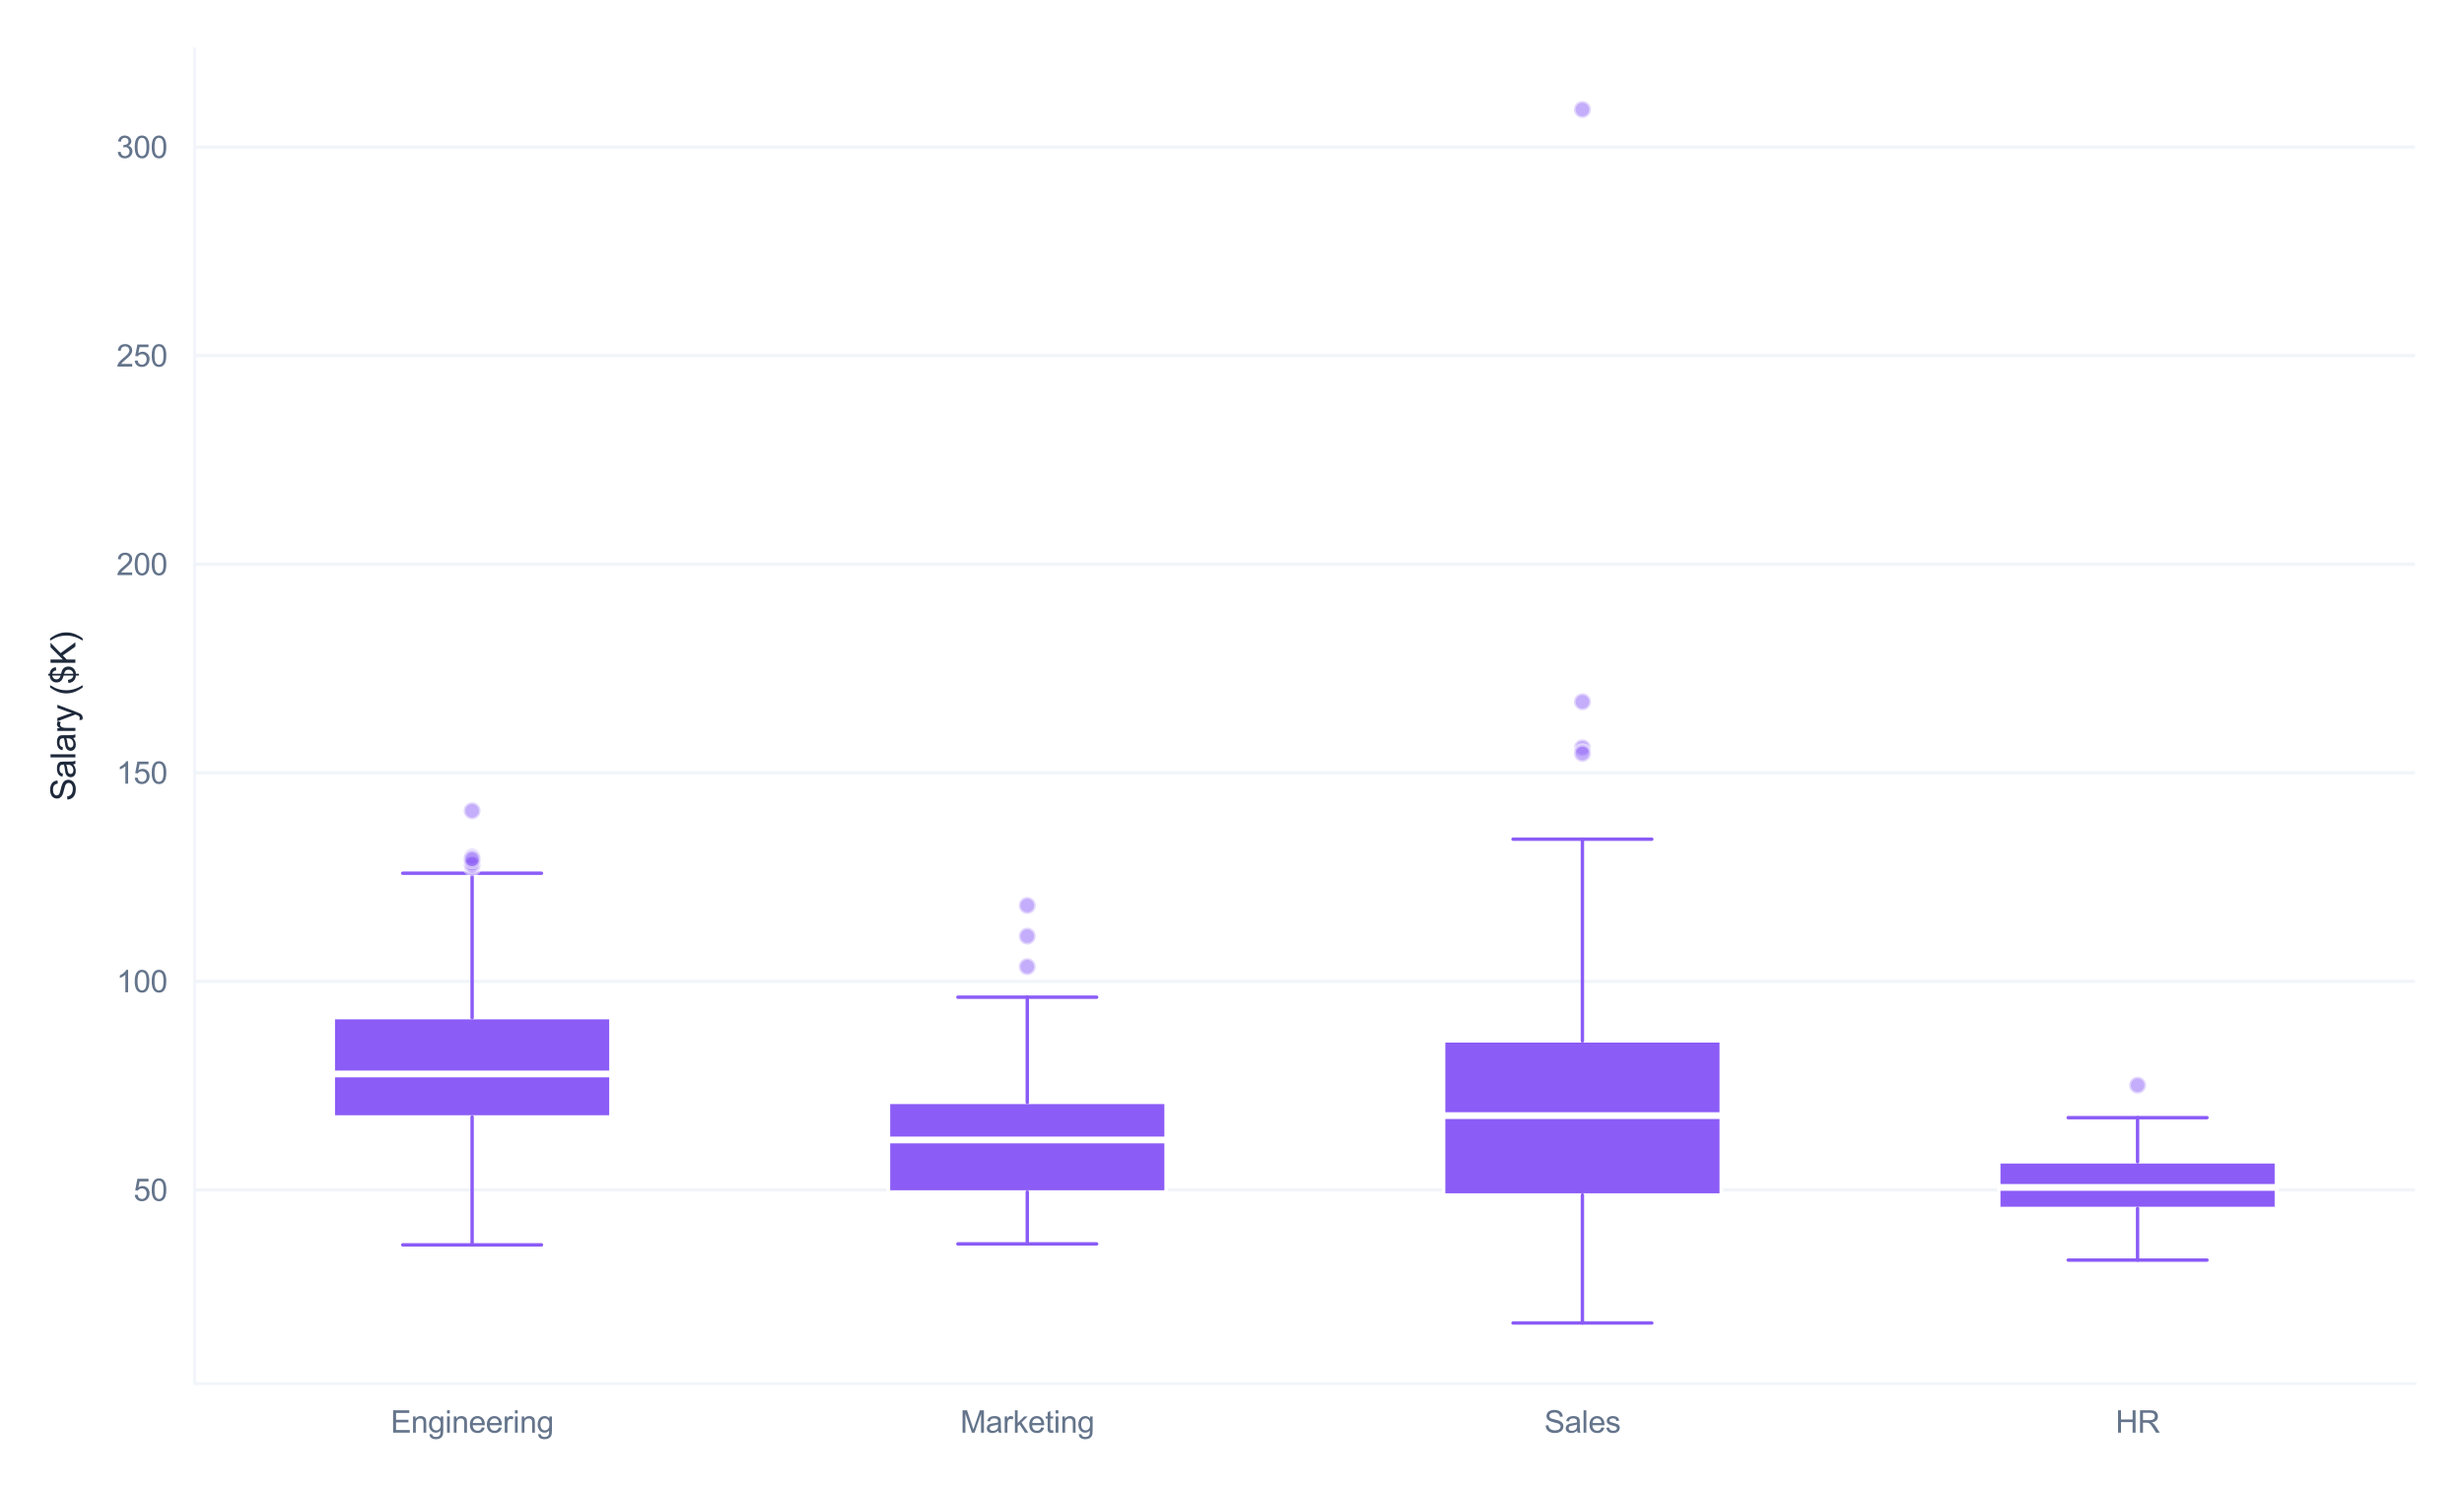 <?xml version="1.0" encoding="utf-8" standalone="no"?>
<!DOCTYPE svg PUBLIC "-//W3C//DTD SVG 1.1//EN"
  "http://www.w3.org/Graphics/SVG/1.1/DTD/svg11.dtd">
<svg xmlns:xlink="http://www.w3.org/1999/xlink" viewBox="0 0 726.216 438.615" xmlns="http://www.w3.org/2000/svg" version="1.1">
 <defs>
  <style type="text/css">*{stroke-linejoin: round; stroke-linecap: butt}</style>
 </defs>
 <g id="figure_1">
  <g id="patch_1">
   <path d="M 0 438.615 
L 726.216 438.615 
L 726.216 0 
L 0 0 
z
" style="fill: #ffffff"/>
  </g>
  <g id="axes_1">
   <g id="patch_2">
    <path d="M 57.336 407.879 
L 711.816 407.879 
L 711.816 14.4 
L 57.336 14.4 
z
" style="fill: #ffffff"/>
   </g>
   <g id="matplotlib.axis_1">
    <g id="xtick_1">
     <g id="line2d_1">
      <path d="M 139.146 407.879 
L 139.146 14.4 
" clip-path="url(#pff016ff488)" style="fill: none; stroke: #ffffff; stroke-width: 0.8; stroke-linecap: round"/>
     </g>
     <g id="text_1">
      <!-- Engineering -->
      <g style="fill: #64748b" transform="translate(115.13 422.321) scale(0.09 -0.09)">
       <defs>
        <path id="ArialMT-45" d="M 506 0 
L 506 4581 
L 3819 4581 
L 3819 4041 
L 1113 4041 
L 1113 2638 
L 3647 2638 
L 3647 2100 
L 1113 2100 
L 1113 541 
L 3925 541 
L 3925 0 
L 506 0 
z
" transform="scale(0.016)"/>
        <path id="ArialMT-6e" d="M 422 0 
L 422 3319 
L 928 3319 
L 928 2847 
Q 1294 3394 1984 3394 
Q 2284 3394 2536 3286 
Q 2788 3178 2913 3003 
Q 3038 2828 3088 2588 
Q 3119 2431 3119 2041 
L 3119 0 
L 2556 0 
L 2556 2019 
Q 2556 2363 2490 2533 
Q 2425 2703 2258 2804 
Q 2091 2906 1866 2906 
Q 1506 2906 1245 2678 
Q 984 2450 984 1813 
L 984 0 
L 422 0 
z
" transform="scale(0.016)"/>
        <path id="ArialMT-67" d="M 319 -275 
L 866 -356 
Q 900 -609 1056 -725 
Q 1266 -881 1628 -881 
Q 2019 -881 2231 -725 
Q 2444 -569 2519 -288 
Q 2563 -116 2559 434 
Q 2191 0 1641 0 
Q 956 0 581 494 
Q 206 988 206 1678 
Q 206 2153 378 2554 
Q 550 2956 876 3175 
Q 1203 3394 1644 3394 
Q 2231 3394 2613 2919 
L 2613 3319 
L 3131 3319 
L 3131 450 
Q 3131 -325 2973 -648 
Q 2816 -972 2473 -1159 
Q 2131 -1347 1631 -1347 
Q 1038 -1347 672 -1080 
Q 306 -813 319 -275 
z
M 784 1719 
Q 784 1066 1043 766 
Q 1303 466 1694 466 
Q 2081 466 2343 764 
Q 2606 1063 2606 1700 
Q 2606 2309 2336 2618 
Q 2066 2928 1684 2928 
Q 1309 2928 1046 2623 
Q 784 2319 784 1719 
z
" transform="scale(0.016)"/>
        <path id="ArialMT-69" d="M 425 3934 
L 425 4581 
L 988 4581 
L 988 3934 
L 425 3934 
z
M 425 0 
L 425 3319 
L 988 3319 
L 988 0 
L 425 0 
z
" transform="scale(0.016)"/>
        <path id="ArialMT-65" d="M 2694 1069 
L 3275 997 
Q 3138 488 2766 206 
Q 2394 -75 1816 -75 
Q 1088 -75 661 373 
Q 234 822 234 1631 
Q 234 2469 665 2931 
Q 1097 3394 1784 3394 
Q 2450 3394 2872 2941 
Q 3294 2488 3294 1666 
Q 3294 1616 3291 1516 
L 816 1516 
Q 847 969 1125 678 
Q 1403 388 1819 388 
Q 2128 388 2347 550 
Q 2566 713 2694 1069 
z
M 847 1978 
L 2700 1978 
Q 2663 2397 2488 2606 
Q 2219 2931 1791 2931 
Q 1403 2931 1139 2672 
Q 875 2413 847 1978 
z
" transform="scale(0.016)"/>
        <path id="ArialMT-72" d="M 416 0 
L 416 3319 
L 922 3319 
L 922 2816 
Q 1116 3169 1280 3281 
Q 1444 3394 1641 3394 
Q 1925 3394 2219 3213 
L 2025 2691 
Q 1819 2813 1613 2813 
Q 1428 2813 1281 2702 
Q 1134 2591 1072 2394 
Q 978 2094 978 1738 
L 978 0 
L 416 0 
z
" transform="scale(0.016)"/>
       </defs>
       <use xlink:href="#ArialMT-45"/>
       <use xlink:href="#ArialMT-6e" transform="translate(66.699 0)"/>
       <use xlink:href="#ArialMT-67" transform="translate(122.314 0)"/>
       <use xlink:href="#ArialMT-69" transform="translate(177.93 0)"/>
       <use xlink:href="#ArialMT-6e" transform="translate(200.146 0)"/>
       <use xlink:href="#ArialMT-65" transform="translate(255.762 0)"/>
       <use xlink:href="#ArialMT-65" transform="translate(311.377 0)"/>
       <use xlink:href="#ArialMT-72" transform="translate(366.992 0)"/>
       <use xlink:href="#ArialMT-69" transform="translate(400.293 0)"/>
       <use xlink:href="#ArialMT-6e" transform="translate(422.51 0)"/>
       <use xlink:href="#ArialMT-67" transform="translate(478.125 0)"/>
      </g>
     </g>
    </g>
    <g id="xtick_2">
     <g id="line2d_2">
      <path d="M 302.766 407.879 
L 302.766 14.4 
" clip-path="url(#pff016ff488)" style="fill: none; stroke: #ffffff; stroke-width: 0.8; stroke-linecap: round"/>
     </g>
     <g id="text_2">
      <!-- Marketing -->
      <g style="fill: #64748b" transform="translate(283.01 422.321) scale(0.09 -0.09)">
       <defs>
        <path id="ArialMT-4d" d="M 475 0 
L 475 4581 
L 1388 4581 
L 2472 1338 
Q 2622 884 2691 659 
Q 2769 909 2934 1394 
L 4031 4581 
L 4847 4581 
L 4847 0 
L 4263 0 
L 4263 3834 
L 2931 0 
L 2384 0 
L 1059 3900 
L 1059 0 
L 475 0 
z
" transform="scale(0.016)"/>
        <path id="ArialMT-61" d="M 2588 409 
Q 2275 144 1986 34 
Q 1697 -75 1366 -75 
Q 819 -75 525 192 
Q 231 459 231 875 
Q 231 1119 342 1320 
Q 453 1522 633 1644 
Q 813 1766 1038 1828 
Q 1203 1872 1538 1913 
Q 2219 1994 2541 2106 
Q 2544 2222 2544 2253 
Q 2544 2597 2384 2738 
Q 2169 2928 1744 2928 
Q 1347 2928 1158 2789 
Q 969 2650 878 2297 
L 328 2372 
Q 403 2725 575 2942 
Q 747 3159 1072 3276 
Q 1397 3394 1825 3394 
Q 2250 3394 2515 3294 
Q 2781 3194 2906 3042 
Q 3031 2891 3081 2659 
Q 3109 2516 3109 2141 
L 3109 1391 
Q 3109 606 3145 398 
Q 3181 191 3288 0 
L 2700 0 
Q 2613 175 2588 409 
z
M 2541 1666 
Q 2234 1541 1622 1453 
Q 1275 1403 1131 1340 
Q 988 1278 909 1158 
Q 831 1038 831 891 
Q 831 666 1001 516 
Q 1172 366 1500 366 
Q 1825 366 2078 508 
Q 2331 650 2450 897 
Q 2541 1088 2541 1459 
L 2541 1666 
z
" transform="scale(0.016)"/>
        <path id="ArialMT-6b" d="M 425 0 
L 425 4581 
L 988 4581 
L 988 1969 
L 2319 3319 
L 3047 3319 
L 1778 2088 
L 3175 0 
L 2481 0 
L 1384 1697 
L 988 1316 
L 988 0 
L 425 0 
z
" transform="scale(0.016)"/>
        <path id="ArialMT-74" d="M 1650 503 
L 1731 6 
Q 1494 -44 1306 -44 
Q 1000 -44 831 53 
Q 663 150 594 308 
Q 525 466 525 972 
L 525 2881 
L 113 2881 
L 113 3319 
L 525 3319 
L 525 4141 
L 1084 4478 
L 1084 3319 
L 1650 3319 
L 1650 2881 
L 1084 2881 
L 1084 941 
Q 1084 700 1114 631 
Q 1144 563 1211 522 
Q 1278 481 1403 481 
Q 1497 481 1650 503 
z
" transform="scale(0.016)"/>
       </defs>
       <use xlink:href="#ArialMT-4d"/>
       <use xlink:href="#ArialMT-61" transform="translate(83.301 0)"/>
       <use xlink:href="#ArialMT-72" transform="translate(138.916 0)"/>
       <use xlink:href="#ArialMT-6b" transform="translate(172.217 0)"/>
       <use xlink:href="#ArialMT-65" transform="translate(222.217 0)"/>
       <use xlink:href="#ArialMT-74" transform="translate(277.832 0)"/>
       <use xlink:href="#ArialMT-69" transform="translate(305.615 0)"/>
       <use xlink:href="#ArialMT-6e" transform="translate(327.832 0)"/>
       <use xlink:href="#ArialMT-67" transform="translate(383.447 0)"/>
      </g>
     </g>
    </g>
    <g id="xtick_3">
     <g id="line2d_3">
      <path d="M 466.386 407.879 
L 466.386 14.4 
" clip-path="url(#pff016ff488)" style="fill: none; stroke: #ffffff; stroke-width: 0.8; stroke-linecap: round"/>
     </g>
     <g id="text_3">
      <!-- Sales -->
      <g style="fill: #64748b" transform="translate(455.13 422.321) scale(0.09 -0.09)">
       <defs>
        <path id="ArialMT-53" d="M 288 1472 
L 859 1522 
Q 900 1178 1048 958 
Q 1197 738 1509 602 
Q 1822 466 2213 466 
Q 2559 466 2825 569 
Q 3091 672 3220 851 
Q 3350 1031 3350 1244 
Q 3350 1459 3225 1620 
Q 3100 1781 2813 1891 
Q 2628 1963 1997 2114 
Q 1366 2266 1113 2400 
Q 784 2572 623 2826 
Q 463 3081 463 3397 
Q 463 3744 659 4045 
Q 856 4347 1234 4503 
Q 1613 4659 2075 4659 
Q 2584 4659 2973 4495 
Q 3363 4331 3572 4012 
Q 3781 3694 3797 3291 
L 3216 3247 
Q 3169 3681 2898 3903 
Q 2628 4125 2100 4125 
Q 1550 4125 1298 3923 
Q 1047 3722 1047 3438 
Q 1047 3191 1225 3031 
Q 1400 2872 2139 2705 
Q 2878 2538 3153 2413 
Q 3553 2228 3743 1945 
Q 3934 1663 3934 1294 
Q 3934 928 3725 604 
Q 3516 281 3123 101 
Q 2731 -78 2241 -78 
Q 1619 -78 1198 103 
Q 778 284 539 648 
Q 300 1013 288 1472 
z
" transform="scale(0.016)"/>
        <path id="ArialMT-6c" d="M 409 0 
L 409 4581 
L 972 4581 
L 972 0 
L 409 0 
z
" transform="scale(0.016)"/>
        <path id="ArialMT-73" d="M 197 991 
L 753 1078 
Q 800 744 1014 566 
Q 1228 388 1613 388 
Q 2000 388 2187 545 
Q 2375 703 2375 916 
Q 2375 1106 2209 1216 
Q 2094 1291 1634 1406 
Q 1016 1563 777 1677 
Q 538 1791 414 1992 
Q 291 2194 291 2438 
Q 291 2659 392 2848 
Q 494 3038 669 3163 
Q 800 3259 1026 3326 
Q 1253 3394 1513 3394 
Q 1903 3394 2198 3281 
Q 2494 3169 2634 2976 
Q 2775 2784 2828 2463 
L 2278 2388 
Q 2241 2644 2061 2787 
Q 1881 2931 1553 2931 
Q 1166 2931 1000 2803 
Q 834 2675 834 2503 
Q 834 2394 903 2306 
Q 972 2216 1119 2156 
Q 1203 2125 1616 2013 
Q 2213 1853 2448 1751 
Q 2684 1650 2818 1456 
Q 2953 1263 2953 975 
Q 2953 694 2789 445 
Q 2625 197 2315 61 
Q 2006 -75 1616 -75 
Q 969 -75 630 194 
Q 291 463 197 991 
z
" transform="scale(0.016)"/>
       </defs>
       <use xlink:href="#ArialMT-53"/>
       <use xlink:href="#ArialMT-61" transform="translate(66.699 0)"/>
       <use xlink:href="#ArialMT-6c" transform="translate(122.314 0)"/>
       <use xlink:href="#ArialMT-65" transform="translate(144.531 0)"/>
       <use xlink:href="#ArialMT-73" transform="translate(200.146 0)"/>
      </g>
     </g>
    </g>
    <g id="xtick_4">
     <g id="line2d_4">
      <path d="M 630.006 407.879 
L 630.006 14.4 
" clip-path="url(#pff016ff488)" style="fill: none; stroke: #ffffff; stroke-width: 0.8; stroke-linecap: round"/>
     </g>
     <g id="text_4">
      <!-- HR -->
      <g style="fill: #64748b" transform="translate(623.507 422.321) scale(0.09 -0.09)">
       <defs>
        <path id="ArialMT-48" d="M 513 0 
L 513 4581 
L 1119 4581 
L 1119 2700 
L 3500 2700 
L 3500 4581 
L 4106 4581 
L 4106 0 
L 3500 0 
L 3500 2159 
L 1119 2159 
L 1119 0 
L 513 0 
z
" transform="scale(0.016)"/>
        <path id="ArialMT-52" d="M 503 0 
L 503 4581 
L 2534 4581 
Q 3147 4581 3465 4457 
Q 3784 4334 3975 4021 
Q 4166 3709 4166 3331 
Q 4166 2844 3850 2509 
Q 3534 2175 2875 2084 
Q 3116 1969 3241 1856 
Q 3506 1613 3744 1247 
L 4541 0 
L 3778 0 
L 3172 953 
Q 2906 1366 2734 1584 
Q 2563 1803 2427 1890 
Q 2291 1978 2150 2013 
Q 2047 2034 1813 2034 
L 1109 2034 
L 1109 0 
L 503 0 
z
M 1109 2559 
L 2413 2559 
Q 2828 2559 3062 2645 
Q 3297 2731 3419 2920 
Q 3541 3109 3541 3331 
Q 3541 3656 3305 3865 
Q 3069 4075 2559 4075 
L 1109 4075 
L 1109 2559 
z
" transform="scale(0.016)"/>
       </defs>
       <use xlink:href="#ArialMT-48"/>
       <use xlink:href="#ArialMT-52" transform="translate(72.217 0)"/>
      </g>
     </g>
    </g>
   </g>
   <g id="matplotlib.axis_2">
    <g id="ytick_1">
     <g id="line2d_5">
      <path d="M 57.336 350.764 
L 711.816 350.764 
" clip-path="url(#pff016ff488)" style="fill: none; stroke: #f1f5f9; stroke-linecap: round"/>
     </g>
     <g id="text_5">
      <!-- 50 -->
      <g style="fill: #64748b" transform="translate(39.327 353.985) scale(0.09 -0.09)">
       <defs>
        <path id="ArialMT-35" d="M 266 1200 
L 856 1250 
Q 922 819 1161 601 
Q 1400 384 1738 384 
Q 2144 384 2425 690 
Q 2706 997 2706 1503 
Q 2706 1984 2436 2262 
Q 2166 2541 1728 2541 
Q 1456 2541 1237 2417 
Q 1019 2294 894 2097 
L 366 2166 
L 809 4519 
L 3088 4519 
L 3088 3981 
L 1259 3981 
L 1013 2750 
Q 1425 3038 1878 3038 
Q 2478 3038 2890 2622 
Q 3303 2206 3303 1553 
Q 3303 931 2941 478 
Q 2500 -78 1738 -78 
Q 1113 -78 717 272 
Q 322 622 266 1200 
z
" transform="scale(0.016)"/>
        <path id="ArialMT-30" d="M 266 2259 
Q 266 3072 433 3567 
Q 600 4063 929 4331 
Q 1259 4600 1759 4600 
Q 2128 4600 2406 4451 
Q 2684 4303 2865 4023 
Q 3047 3744 3150 3342 
Q 3253 2941 3253 2259 
Q 3253 1453 3087 958 
Q 2922 463 2592 192 
Q 2263 -78 1759 -78 
Q 1097 -78 719 397 
Q 266 969 266 2259 
z
M 844 2259 
Q 844 1131 1108 757 
Q 1372 384 1759 384 
Q 2147 384 2411 759 
Q 2675 1134 2675 2259 
Q 2675 3391 2411 3762 
Q 2147 4134 1753 4134 
Q 1366 4134 1134 3806 
Q 844 3388 844 2259 
z
" transform="scale(0.016)"/>
       </defs>
       <use xlink:href="#ArialMT-35"/>
       <use xlink:href="#ArialMT-30" transform="translate(55.615 0)"/>
      </g>
     </g>
    </g>
    <g id="ytick_2">
     <g id="line2d_6">
      <path d="M 57.336 289.281 
L 711.816 289.281 
" clip-path="url(#pff016ff488)" style="fill: none; stroke: #f1f5f9; stroke-linecap: round"/>
     </g>
     <g id="text_6">
      <!-- 100 -->
      <g style="fill: #64748b" transform="translate(34.322 292.502) scale(0.09 -0.09)">
       <defs>
        <path id="ArialMT-31" d="M 2384 0 
L 1822 0 
L 1822 3584 
Q 1619 3391 1289 3197 
Q 959 3003 697 2906 
L 697 3450 
Q 1169 3672 1522 3987 
Q 1875 4303 2022 4600 
L 2384 4600 
L 2384 0 
z
" transform="scale(0.016)"/>
       </defs>
       <use xlink:href="#ArialMT-31"/>
       <use xlink:href="#ArialMT-30" transform="translate(55.615 0)"/>
       <use xlink:href="#ArialMT-30" transform="translate(111.23 0)"/>
      </g>
     </g>
    </g>
    <g id="ytick_3">
     <g id="line2d_7">
      <path d="M 57.336 227.798 
L 711.816 227.798 
" clip-path="url(#pff016ff488)" style="fill: none; stroke: #f1f5f9; stroke-linecap: round"/>
     </g>
     <g id="text_7">
      <!-- 150 -->
      <g style="fill: #64748b" transform="translate(34.322 231.019) scale(0.09 -0.09)">
       <use xlink:href="#ArialMT-31"/>
       <use xlink:href="#ArialMT-35" transform="translate(55.615 0)"/>
       <use xlink:href="#ArialMT-30" transform="translate(111.23 0)"/>
      </g>
     </g>
    </g>
    <g id="ytick_4">
     <g id="line2d_8">
      <path d="M 57.336 166.316 
L 711.816 166.316 
" clip-path="url(#pff016ff488)" style="fill: none; stroke: #f1f5f9; stroke-linecap: round"/>
     </g>
     <g id="text_8">
      <!-- 200 -->
      <g style="fill: #64748b" transform="translate(34.322 169.537) scale(0.09 -0.09)">
       <defs>
        <path id="ArialMT-32" d="M 3222 541 
L 3222 0 
L 194 0 
Q 188 203 259 391 
Q 375 700 629 1000 
Q 884 1300 1366 1694 
Q 2113 2306 2375 2664 
Q 2638 3022 2638 3341 
Q 2638 3675 2398 3904 
Q 2159 4134 1775 4134 
Q 1369 4134 1125 3890 
Q 881 3647 878 3216 
L 300 3275 
Q 359 3922 746 4261 
Q 1134 4600 1788 4600 
Q 2447 4600 2831 4234 
Q 3216 3869 3216 3328 
Q 3216 3053 3103 2787 
Q 2991 2522 2730 2228 
Q 2469 1934 1863 1422 
Q 1356 997 1212 845 
Q 1069 694 975 541 
L 3222 541 
z
" transform="scale(0.016)"/>
       </defs>
       <use xlink:href="#ArialMT-32"/>
       <use xlink:href="#ArialMT-30" transform="translate(55.615 0)"/>
       <use xlink:href="#ArialMT-30" transform="translate(111.23 0)"/>
      </g>
     </g>
    </g>
    <g id="ytick_5">
     <g id="line2d_9">
      <path d="M 57.336 104.833 
L 711.816 104.833 
" clip-path="url(#pff016ff488)" style="fill: none; stroke: #f1f5f9; stroke-linecap: round"/>
     </g>
     <g id="text_9">
      <!-- 250 -->
      <g style="fill: #64748b" transform="translate(34.322 108.054) scale(0.09 -0.09)">
       <use xlink:href="#ArialMT-32"/>
       <use xlink:href="#ArialMT-35" transform="translate(55.615 0)"/>
       <use xlink:href="#ArialMT-30" transform="translate(111.23 0)"/>
      </g>
     </g>
    </g>
    <g id="ytick_6">
     <g id="line2d_10">
      <path d="M 57.336 43.351 
L 711.816 43.351 
" clip-path="url(#pff016ff488)" style="fill: none; stroke: #f1f5f9; stroke-linecap: round"/>
     </g>
     <g id="text_10">
      <!-- 300 -->
      <g style="fill: #64748b" transform="translate(34.322 46.572) scale(0.09 -0.09)">
       <defs>
        <path id="ArialMT-33" d="M 269 1209 
L 831 1284 
Q 928 806 1161 595 
Q 1394 384 1728 384 
Q 2125 384 2398 659 
Q 2672 934 2672 1341 
Q 2672 1728 2419 1979 
Q 2166 2231 1775 2231 
Q 1616 2231 1378 2169 
L 1441 2663 
Q 1497 2656 1531 2656 
Q 1891 2656 2178 2843 
Q 2466 3031 2466 3422 
Q 2466 3731 2256 3934 
Q 2047 4138 1716 4138 
Q 1388 4138 1169 3931 
Q 950 3725 888 3313 
L 325 3413 
Q 428 3978 793 4289 
Q 1159 4600 1703 4600 
Q 2078 4600 2393 4439 
Q 2709 4278 2876 4000 
Q 3044 3722 3044 3409 
Q 3044 3113 2884 2869 
Q 2725 2625 2413 2481 
Q 2819 2388 3044 2092 
Q 3269 1797 3269 1353 
Q 3269 753 2831 336 
Q 2394 -81 1725 -81 
Q 1122 -81 723 278 
Q 325 638 269 1209 
z
" transform="scale(0.016)"/>
       </defs>
       <use xlink:href="#ArialMT-33"/>
       <use xlink:href="#ArialMT-30" transform="translate(55.615 0)"/>
       <use xlink:href="#ArialMT-30" transform="translate(111.23 0)"/>
      </g>
     </g>
    </g>
    <g id="text_11">
     <!-- Salary ($K) -->
     <g style="fill: #1e293b" transform="translate(22.217 236.146) rotate(-90) scale(0.1 -0.1)">
      <defs>
       <path id="ArialMT-79" d="M 397 -1278 
L 334 -750 
Q 519 -800 656 -800 
Q 844 -800 956 -737 
Q 1069 -675 1141 -563 
Q 1194 -478 1313 -144 
Q 1328 -97 1363 -6 
L 103 3319 
L 709 3319 
L 1400 1397 
Q 1534 1031 1641 628 
Q 1738 1016 1872 1384 
L 2581 3319 
L 3144 3319 
L 1881 -56 
Q 1678 -603 1566 -809 
Q 1416 -1088 1222 -1217 
Q 1028 -1347 759 -1347 
Q 597 -1347 397 -1278 
z
" transform="scale(0.016)"/>
       <path id="ArialMT-20" transform="scale(0.016)"/>
       <path id="ArialMT-28" d="M 1497 -1347 
Q 1031 -759 709 28 
Q 388 816 388 1659 
Q 388 2403 628 3084 
Q 909 3875 1497 4659 
L 1900 4659 
Q 1522 4009 1400 3731 
Q 1209 3300 1100 2831 
Q 966 2247 966 1656 
Q 966 153 1900 -1347 
L 1497 -1347 
z
" transform="scale(0.016)"/>
       <path id="ArialMT-24" d="M 1594 -659 
L 1594 -97 
Q 1172 -44 908 92 
Q 644 228 451 531 
Q 259 834 228 1272 
L 794 1378 
Q 859 925 1025 713 
Q 1263 413 1594 378 
L 1594 2169 
Q 1247 2234 884 2438 
Q 616 2588 470 2853 
Q 325 3119 325 3456 
Q 325 4056 750 4428 
Q 1034 4678 1594 4734 
L 1594 5003 
L 1925 5003 
L 1925 4734 
Q 2416 4688 2703 4447 
Q 3072 4141 3147 3606 
L 2566 3519 
Q 2516 3850 2358 4026 
Q 2200 4203 1925 4259 
L 1925 2638 
Q 2350 2531 2488 2472 
Q 2750 2356 2915 2190 
Q 3081 2025 3170 1797 
Q 3259 1569 3259 1303 
Q 3259 719 2887 328 
Q 2516 -63 1925 -91 
L 1925 -659 
L 1594 -659 
z
M 1594 4266 
Q 1266 4216 1077 4003 
Q 888 3791 888 3500 
Q 888 3213 1048 3019 
Q 1209 2825 1594 2709 
L 1594 4266 
z
M 1925 378 
Q 2253 419 2467 662 
Q 2681 906 2681 1266 
Q 2681 1572 2529 1758 
Q 2378 1944 1925 2091 
L 1925 378 
z
" transform="scale(0.016)"/>
       <path id="ArialMT-4b" d="M 469 0 
L 469 4581 
L 1075 4581 
L 1075 2309 
L 3350 4581 
L 4172 4581 
L 2250 2725 
L 4256 0 
L 3456 0 
L 1825 2319 
L 1075 1588 
L 1075 0 
L 469 0 
z
" transform="scale(0.016)"/>
       <path id="ArialMT-29" d="M 791 -1347 
L 388 -1347 
Q 1322 153 1322 1656 
Q 1322 2244 1188 2822 
Q 1081 3291 891 3722 
Q 769 4003 388 4659 
L 791 4659 
Q 1378 3875 1659 3084 
Q 1900 2403 1900 1659 
Q 1900 816 1576 28 
Q 1253 -759 791 -1347 
z
" transform="scale(0.016)"/>
      </defs>
      <use xlink:href="#ArialMT-53"/>
      <use xlink:href="#ArialMT-61" transform="translate(66.699 0)"/>
      <use xlink:href="#ArialMT-6c" transform="translate(122.314 0)"/>
      <use xlink:href="#ArialMT-61" transform="translate(144.531 0)"/>
      <use xlink:href="#ArialMT-72" transform="translate(200.146 0)"/>
      <use xlink:href="#ArialMT-79" transform="translate(233.447 0)"/>
      <use xlink:href="#ArialMT-20" transform="translate(283.447 0)"/>
      <use xlink:href="#ArialMT-28" transform="translate(311.23 0)"/>
      <use xlink:href="#ArialMT-24" transform="translate(344.531 0)"/>
      <use xlink:href="#ArialMT-4b" transform="translate(400.146 0)"/>
      <use xlink:href="#ArialMT-29" transform="translate(466.846 0)"/>
     </g>
    </g>
   </g>
   <g id="patch_3">
    <path d="M 98.241 329.258 
L 180.051 329.258 
L 180.051 299.979 
L 98.241 299.979 
L 98.241 329.258 
z
" clip-path="url(#pff016ff488)" style="fill: #8b5cf6; stroke: #ffffff; stroke-linejoin: miter"/>
   </g>
   <g id="line2d_11">
    <path d="M 139.146 329.258 
L 139.146 366.958 
" clip-path="url(#pff016ff488)" style="fill: none; stroke: #8b5cf6; stroke-linecap: round"/>
   </g>
   <g id="line2d_12">
    <path d="M 139.146 299.979 
L 139.146 257.414 
" clip-path="url(#pff016ff488)" style="fill: none; stroke: #8b5cf6; stroke-linecap: round"/>
   </g>
   <g id="line2d_13">
    <path d="M 118.694 366.958 
L 159.599 366.958 
" clip-path="url(#pff016ff488)" style="fill: none; stroke: #8b5cf6; stroke-linecap: round"/>
   </g>
   <g id="line2d_14">
    <path d="M 118.694 257.414 
L 159.599 257.414 
" clip-path="url(#pff016ff488)" style="fill: none; stroke: #8b5cf6; stroke-linecap: round"/>
   </g>
   <g id="line2d_15">
    <defs>
     <path id="m2b70a08efa" d="M 0 2.5 
C 0.663 2.5 1.299 2.237 1.768 1.768 
C 2.237 1.299 2.5 0.663 2.5 0 
C 2.5 -0.663 2.237 -1.299 1.768 -1.768 
C 1.299 -2.237 0.663 -2.5 0 -2.5 
C -0.663 -2.5 -1.299 -2.237 -1.768 -1.768 
C -2.237 -1.299 -2.5 -0.663 -2.5 0 
C -2.5 0.663 -2.237 1.299 -1.768 1.768 
C -1.299 2.237 -0.663 2.5 0 2.5 
z
" style="stroke: #ffffff; stroke-opacity: 0.5"/>
    </defs>
    <g clip-path="url(#pff016ff488)">
     <use xlink:href="#m2b70a08efa" x="139.146" y="255.303" style="fill: #8b5cf6; fill-opacity: 0.5; stroke: #ffffff; stroke-opacity: 0.5"/>
     <use xlink:href="#m2b70a08efa" x="139.146" y="252.635" style="fill: #8b5cf6; fill-opacity: 0.5; stroke: #ffffff; stroke-opacity: 0.5"/>
     <use xlink:href="#m2b70a08efa" x="139.146" y="239.009" style="fill: #8b5cf6; fill-opacity: 0.5; stroke: #ffffff; stroke-opacity: 0.5"/>
     <use xlink:href="#m2b70a08efa" x="139.146" y="254.595" style="fill: #8b5cf6; fill-opacity: 0.5; stroke: #ffffff; stroke-opacity: 0.5"/>
     <use xlink:href="#m2b70a08efa" x="139.146" y="253.331" style="fill: #8b5cf6; fill-opacity: 0.5; stroke: #ffffff; stroke-opacity: 0.5"/>
    </g>
   </g>
   <g id="patch_4">
    <path d="M 261.861 351.379 
L 343.671 351.379 
L 343.671 324.966 
L 261.861 324.966 
L 261.861 351.379 
z
" clip-path="url(#pff016ff488)" style="fill: #8b5cf6; stroke: #ffffff; stroke-linejoin: miter"/>
   </g>
   <g id="line2d_16">
    <path d="M 302.766 351.379 
L 302.766 366.675 
" clip-path="url(#pff016ff488)" style="fill: none; stroke: #8b5cf6; stroke-linecap: round"/>
   </g>
   <g id="line2d_17">
    <path d="M 302.766 324.966 
L 302.766 293.952 
" clip-path="url(#pff016ff488)" style="fill: none; stroke: #8b5cf6; stroke-linecap: round"/>
   </g>
   <g id="line2d_18">
    <path d="M 282.314 366.675 
L 323.219 366.675 
" clip-path="url(#pff016ff488)" style="fill: none; stroke: #8b5cf6; stroke-linecap: round"/>
   </g>
   <g id="line2d_19">
    <path d="M 282.314 293.952 
L 323.219 293.952 
" clip-path="url(#pff016ff488)" style="fill: none; stroke: #8b5cf6; stroke-linecap: round"/>
   </g>
   <g id="line2d_20">
    <g clip-path="url(#pff016ff488)">
     <use xlink:href="#m2b70a08efa" x="302.766" y="275.956" style="fill: #8b5cf6; fill-opacity: 0.5; stroke: #ffffff; stroke-opacity: 0.5"/>
     <use xlink:href="#m2b70a08efa" x="302.766" y="284.941" style="fill: #8b5cf6; fill-opacity: 0.5; stroke: #ffffff; stroke-opacity: 0.5"/>
     <use xlink:href="#m2b70a08efa" x="302.766" y="266.915" style="fill: #8b5cf6; fill-opacity: 0.5; stroke: #ffffff; stroke-opacity: 0.5"/>
    </g>
   </g>
   <g id="patch_5">
    <path d="M 425.481 352.26 
L 507.291 352.26 
L 507.291 306.843 
L 425.481 306.843 
L 425.481 352.26 
z
" clip-path="url(#pff016ff488)" style="fill: #8b5cf6; stroke: #ffffff; stroke-linejoin: miter"/>
   </g>
   <g id="line2d_21">
    <path d="M 466.386 352.26 
L 466.386 389.993 
" clip-path="url(#pff016ff488)" style="fill: none; stroke: #8b5cf6; stroke-linecap: round"/>
   </g>
   <g id="line2d_22">
    <path d="M 466.386 306.843 
L 466.386 247.376 
" clip-path="url(#pff016ff488)" style="fill: none; stroke: #8b5cf6; stroke-linecap: round"/>
   </g>
   <g id="line2d_23">
    <path d="M 445.934 389.993 
L 486.839 389.993 
" clip-path="url(#pff016ff488)" style="fill: none; stroke: #8b5cf6; stroke-linecap: round"/>
   </g>
   <g id="line2d_24">
    <path d="M 445.934 247.376 
L 486.839 247.376 
" clip-path="url(#pff016ff488)" style="fill: none; stroke: #8b5cf6; stroke-linecap: round"/>
   </g>
   <g id="line2d_25">
    <g clip-path="url(#pff016ff488)">
     <use xlink:href="#m2b70a08efa" x="466.386" y="32.285" style="fill: #8b5cf6; fill-opacity: 0.5; stroke: #ffffff; stroke-opacity: 0.5"/>
     <use xlink:href="#m2b70a08efa" x="466.386" y="206.871" style="fill: #8b5cf6; fill-opacity: 0.5; stroke: #ffffff; stroke-opacity: 0.5"/>
     <use xlink:href="#m2b70a08efa" x="466.386" y="220.427" style="fill: #8b5cf6; fill-opacity: 0.5; stroke: #ffffff; stroke-opacity: 0.5"/>
     <use xlink:href="#m2b70a08efa" x="466.386" y="222.091" style="fill: #8b5cf6; fill-opacity: 0.5; stroke: #ffffff; stroke-opacity: 0.5"/>
    </g>
   </g>
   <g id="patch_6">
    <path d="M 589.101 356.227 
L 670.911 356.227 
L 670.911 342.478 
L 589.101 342.478 
L 589.101 356.227 
z
" clip-path="url(#pff016ff488)" style="fill: #8b5cf6; stroke: #ffffff; stroke-linejoin: miter"/>
   </g>
   <g id="line2d_26">
    <path d="M 630.006 356.227 
L 630.006 371.451 
" clip-path="url(#pff016ff488)" style="fill: none; stroke: #8b5cf6; stroke-linecap: round"/>
   </g>
   <g id="line2d_27">
    <path d="M 630.006 342.478 
L 630.006 329.467 
" clip-path="url(#pff016ff488)" style="fill: none; stroke: #8b5cf6; stroke-linecap: round"/>
   </g>
   <g id="line2d_28">
    <path d="M 609.554 371.451 
L 650.459 371.451 
" clip-path="url(#pff016ff488)" style="fill: none; stroke: #8b5cf6; stroke-linecap: round"/>
   </g>
   <g id="line2d_29">
    <path d="M 609.554 329.467 
L 650.459 329.467 
" clip-path="url(#pff016ff488)" style="fill: none; stroke: #8b5cf6; stroke-linecap: round"/>
   </g>
   <g id="line2d_30">
    <g clip-path="url(#pff016ff488)">
     <use xlink:href="#m2b70a08efa" x="630.006" y="319.897" style="fill: #8b5cf6; fill-opacity: 0.5; stroke: #ffffff; stroke-opacity: 0.5"/>
    </g>
   </g>
   <g id="line2d_31">
    <path d="M 98.241 316.577 
L 180.051 316.577 
" clip-path="url(#pff016ff488)" style="fill: none; stroke: #ffffff; stroke-width: 2"/>
   </g>
   <g id="line2d_32">
    <path d="M 261.861 336.051 
L 343.671 336.051 
" clip-path="url(#pff016ff488)" style="fill: none; stroke: #ffffff; stroke-width: 2"/>
   </g>
   <g id="line2d_33">
    <path d="M 425.481 328.861 
L 507.291 328.861 
" clip-path="url(#pff016ff488)" style="fill: none; stroke: #ffffff; stroke-width: 2"/>
   </g>
   <g id="line2d_34">
    <path d="M 589.101 350.028 
L 670.911 350.028 
" clip-path="url(#pff016ff488)" style="fill: none; stroke: #ffffff; stroke-width: 2"/>
   </g>
   <g id="patch_7">
    <path d="M 57.336 407.879 
L 57.336 14.4 
" style="fill: none; stroke: #f1f5f9; stroke-width: 0.8; stroke-linejoin: miter; stroke-linecap: square"/>
   </g>
   <g id="patch_8">
    <path d="M 57.336 407.879 
L 711.816 407.879 
" style="fill: none; stroke: #f1f5f9; stroke-width: 0.8; stroke-linejoin: miter; stroke-linecap: square"/>
   </g>
  </g>
 </g>
 <defs>
  <clipPath id="pff016ff488">
   <rect x="57.336" y="14.4" width="654.48" height="393.479"/>
  </clipPath>
 </defs>
</svg>
